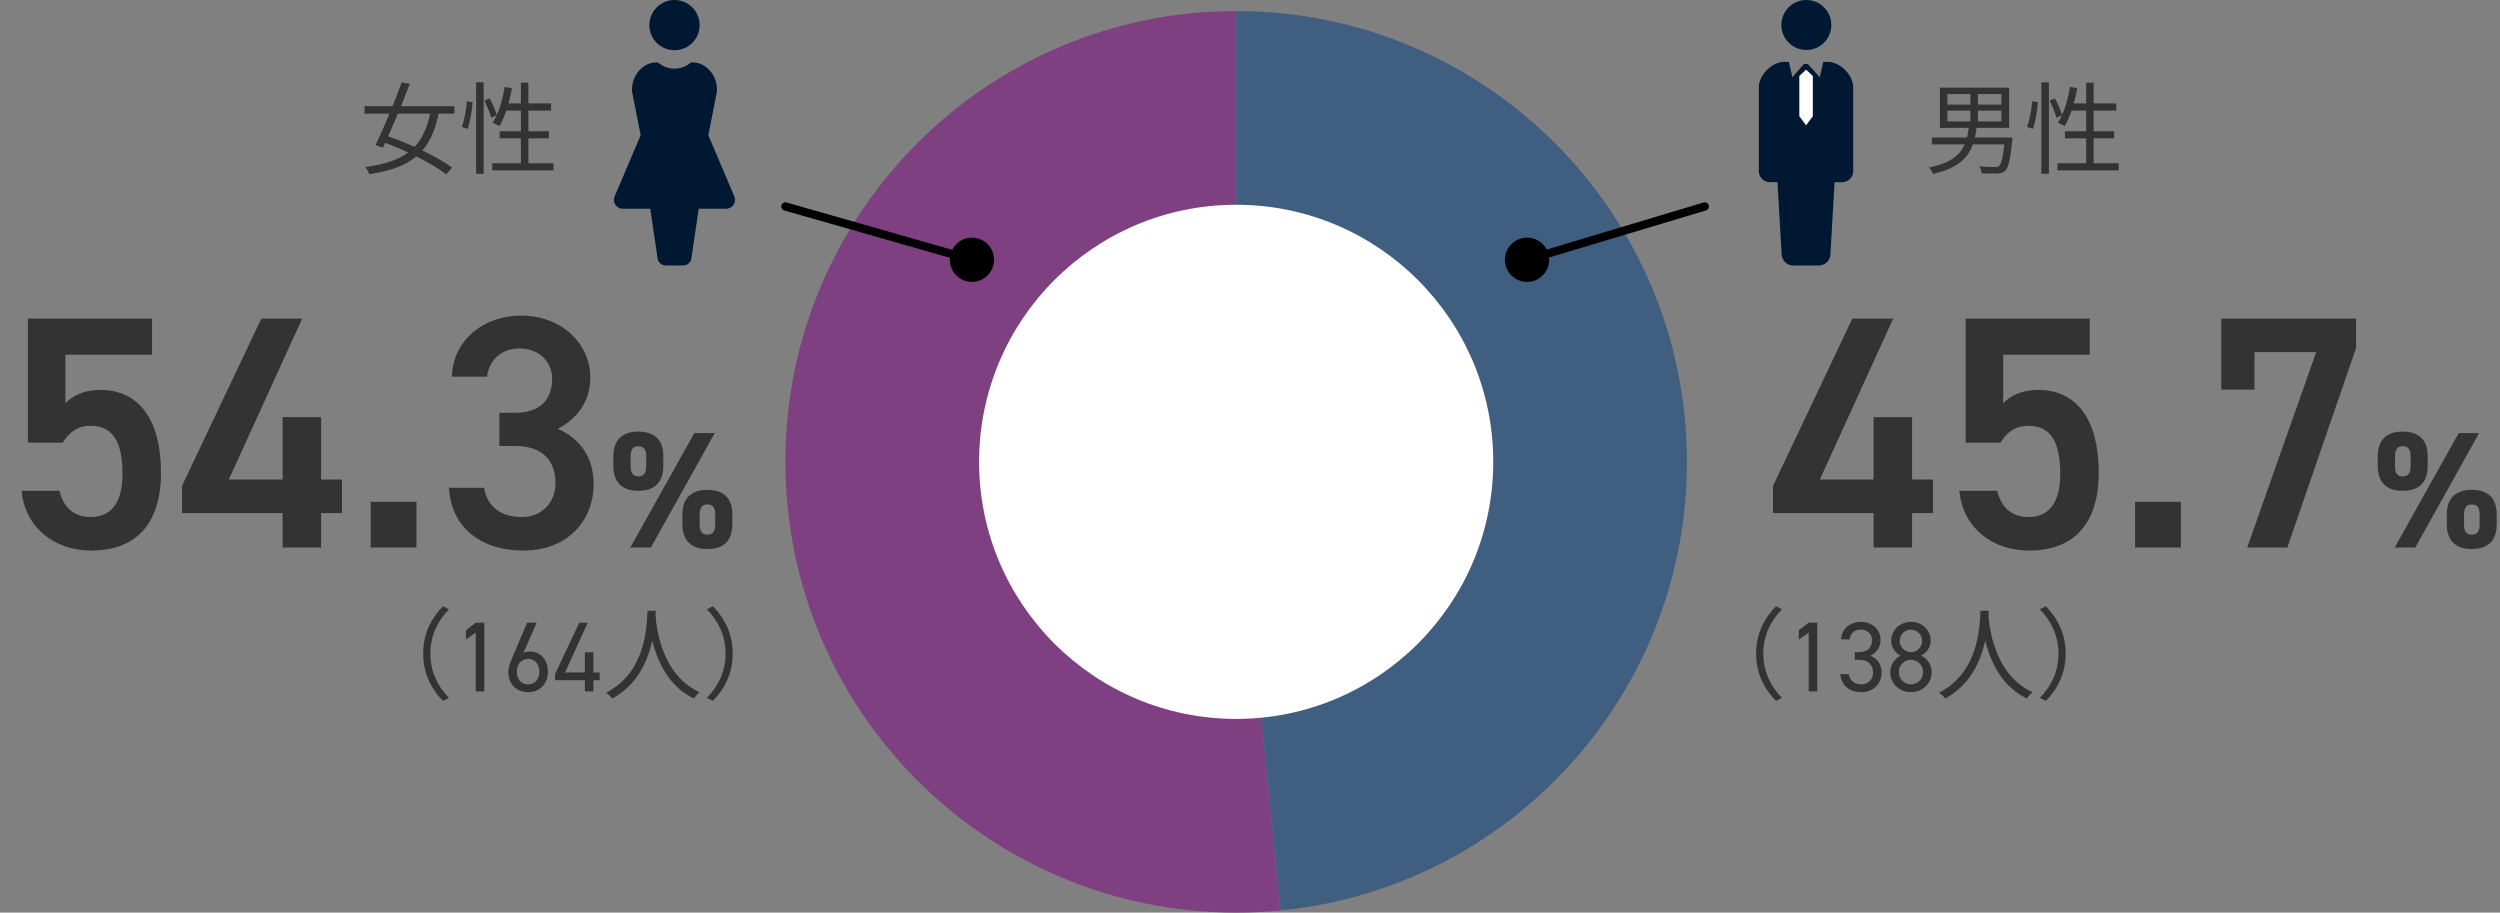 <svg width="452" height="165" viewBox="0 0 452 165" fill="none" xmlns="http://www.w3.org/2000/svg">
<rect x="0" y="0" width="452" height="165" fill="#808080" stroke="none"/>
<g clip-path="url(#clip0_12035_9017)">
<path d="M223.5 2C178.49 2 142 38.489 142 83.5C142 128.51 178.49 165 223.5 165C226.198 165 228.865 164.865 231.495 164.609L223.5 83.5V2Z" fill="#7E4080"/>
<path d="M305 83.5C305 38.489 268.51 2 223.5 2V83.5L231.495 164.609C272.753 160.592 305 125.813 305 83.5Z" fill="#405E80"/>
<circle cx="223.5" cy="83.5" r="46.48" fill="white"/>
</g>
<path d="M308.427 38.048C308.824 37.929 309.049 37.511 308.93 37.115C308.811 36.718 308.393 36.493 307.996 36.612L308.427 38.048ZM279.925 45.816C279.29 43.7 277.06 42.499 274.944 43.134C272.828 43.769 271.628 45.999 272.262 48.115C272.897 50.231 275.127 51.432 277.243 50.797C279.359 50.162 280.56 47.932 279.925 45.816ZM307.996 36.612L275.878 46.247L276.309 47.684L308.427 38.048L307.996 36.612Z" fill="black"/>
<path d="M142.206 36.609C141.808 36.495 141.393 36.726 141.279 37.124C141.165 37.522 141.396 37.937 141.794 38.051L142.206 36.609ZM171.878 45.867C171.271 47.991 172.501 50.205 174.625 50.812C176.749 51.419 178.963 50.189 179.57 48.064C180.177 45.94 178.947 43.726 176.823 43.12C174.699 42.513 172.485 43.742 171.878 45.867ZM141.794 38.051L175.518 47.687L175.93 46.244L142.206 36.609L141.794 38.051Z" fill="black"/>
<g clip-path="url(#clip1_12035_9017)">
<path d="M132.768 35.507L128.062 24.44L129.627 16.54C129.79 13.541 127.534 11.293 125.333 11.293H124.934C124.135 11.991 123.092 12.414 121.949 12.414C120.806 12.414 119.761 11.991 118.963 11.293H118.564C116.363 11.293 114.108 13.541 114.27 16.54L115.837 24.44L111.128 35.507C110.918 36.003 110.969 36.573 111.266 37.023C111.563 37.473 112.067 37.744 112.607 37.744H117.568L118.852 46.455C118.852 47.308 119.544 48.001 120.398 48.001H123.496C124.35 48.001 125.042 47.308 125.042 46.455L126.325 37.744H131.287C131.827 37.744 132.33 37.473 132.627 37.023C132.925 36.573 132.978 36.003 132.766 35.507H132.768Z" fill="#001832"/>
<path d="M121.948 9.084C124.457 9.084 126.491 7.05 126.491 4.544C126.491 2.038 124.457 0 121.948 0C119.44 0 117.406 2.032 117.406 4.544C117.406 7.05 119.438 9.084 121.948 9.084Z" fill="#001832"/>
</g>
<path d="M76.51 118.16C76.51 114.65 77.932 111.806 80.092 109.61L81.172 110.168C79.084 112.31 77.806 114.956 77.806 118.16C77.806 121.382 79.084 124.028 81.172 126.17L80.092 126.728C77.932 124.532 76.51 121.688 76.51 118.16ZM87.562 112.58V125H86.014V114.362L84.232 115.64V113.948L86.014 112.58H87.562ZM97.03 112.58L94.636 118.052C94.96 117.854 95.464 117.8 95.806 117.8C97.786 117.8 99.064 119.366 99.064 121.436C99.064 123.632 97.606 125.144 95.482 125.144C93.394 125.144 91.9 123.668 91.9 121.508C91.9 120.644 92.35 119.546 92.746 118.628L95.302 112.58H97.03ZM93.448 121.436C93.448 122.84 94.258 123.74 95.482 123.74C96.688 123.74 97.516 122.84 97.516 121.436C97.516 120.05 96.688 119.132 95.482 119.132C94.258 119.132 93.448 120.05 93.448 121.436ZM104.734 112.58H106.264L102.16 121.58H105.742V117.926H107.29V121.58H108.424V122.984H107.29V125H105.742V122.984H100.36V121.85L104.734 112.58ZM117.064 110.438H118.558C118.414 113.264 118.144 122.246 110.692 126.296C110.458 125.954 110.008 125.54 109.594 125.234C116.938 121.49 116.938 112.832 117.064 110.438ZM118.504 110.798C118.558 112.202 119.08 121.76 126.496 125.162C126.1 125.468 125.686 125.918 125.47 126.296C117.838 122.642 117.334 112.58 117.208 110.924L118.504 110.798ZM132.472 118.16C132.472 121.688 131.05 124.532 128.89 126.728L127.81 126.17C129.898 124.028 131.176 121.382 131.176 118.16C131.176 114.956 129.898 112.31 127.81 110.168L128.89 109.61C131.05 111.806 132.472 114.65 132.472 118.16Z" fill="#333333"/>
<path d="M16.385 76.98C13.925 76.98 12.365 78.3 11.345 80.04H5.045V57.6H27.485V64.14H11.825V72.9C13.085 71.64 15.005 70.5 18.185 70.5C25.085 70.5 29.105 75.84 29.105 85.44C29.105 94.5 24.785 99.54 16.505 99.54C9.785 99.54 4.505 95.34 3.905 88.74H10.745C11.465 91.74 13.385 93.48 16.385 93.48C19.925 93.48 22.145 91.14 22.145 85.68C22.145 79.98 20.465 76.98 16.385 76.98ZM47.252 57.6H54.632L41.372 86.7H51.092V75.42H58.052V86.7H61.832V92.76H58.052V99H51.092V92.76H32.912V87.84L47.252 57.6ZM75.3 90.72V99H67.02V90.72H75.3ZM90.289 80.64V74.64H93.169C97.489 74.64 99.829 72.36 99.829 68.46C99.829 65.46 97.489 63 93.949 63C90.589 63 88.369 65.22 88.069 68.1H81.709C81.889 61.44 87.529 57.06 94.189 57.06C101.449 57.06 106.729 62.04 106.729 68.28C106.729 72.78 104.089 75.9 100.849 77.52C104.629 79.2 107.329 82.44 107.329 87.54C107.329 94.08 102.649 99.54 94.669 99.54C86.269 99.54 81.529 94.74 81.169 88.2H87.529C88.009 91.2 90.109 93.48 94.369 93.48C97.969 93.48 100.429 90.84 100.429 87.36C100.429 83.16 97.969 80.64 93.169 80.64H90.289ZM125.536 78.3H129.226L117.676 99H113.956L125.536 78.3ZM132.406 93V94.77C132.406 97.47 131.116 99.27 127.876 99.27C124.936 99.27 123.376 97.68 123.376 94.77V93C123.376 90.09 124.996 88.56 127.876 88.56C130.816 88.56 132.406 90.06 132.406 93ZM127.876 96.66C128.866 96.66 129.316 96.06 129.316 94.77V93.09C129.316 91.71 128.836 91.2 127.876 91.2C126.976 91.2 126.496 91.74 126.496 93.09V94.77C126.496 96.06 126.916 96.66 127.876 96.66ZM119.926 82.47V84.24C119.926 86.94 118.636 88.74 115.366 88.74C112.456 88.74 110.896 87.15 110.896 84.24V82.47C110.896 79.56 112.516 78.03 115.366 78.03C118.336 78.03 119.926 79.53 119.926 82.47ZM115.396 86.13C116.386 86.13 116.836 85.53 116.836 84.24V82.56C116.836 81.18 116.356 80.67 115.396 80.67C114.496 80.67 114.016 81.21 114.016 82.56V84.24C114.016 85.53 114.406 86.13 115.396 86.13Z" fill="#333333"/>
<path d="M65.9 19.2H82.154V20.55H65.9V19.2ZM72.632 14.898L74.09 15.15C72.704 18.822 70.634 23.754 69.23 26.706L67.898 26.22C69.302 23.358 71.354 18.426 72.632 14.898ZM77.942 19.794L79.382 20.154C78.032 27.102 74.918 30.288 66.764 31.494C66.62 31.08 66.314 30.54 66.044 30.198C73.892 29.154 76.7 26.256 77.942 19.794ZM68.816 25.536L69.698 24.492C73.82 25.86 79.058 28.29 81.722 30.288L80.696 31.53C78.194 29.55 73.028 26.994 68.816 25.536ZM86.078 14.88H87.446V31.422H86.078V14.88ZM84.422 18.3L85.448 18.462C85.358 19.92 85.034 22.008 84.548 23.304L83.486 22.944C83.972 21.738 84.296 19.758 84.422 18.3ZM87.572 18.192L88.508 17.778C89.066 18.75 89.624 20.028 89.822 20.802L88.814 21.306C88.616 20.514 88.076 19.2 87.572 18.192ZM91.244 15.726L92.558 15.942C92.09 18.57 91.298 21.126 90.29 22.818C90.02 22.62 89.408 22.332 89.066 22.188C90.128 20.604 90.848 18.156 91.244 15.726ZM91.262 18.696H99.632V19.992H90.848L91.262 18.696ZM94.178 14.952H95.528V30.252H94.178V14.952ZM90.344 23.736H99.236V25.014H90.344V23.736ZM88.994 29.514H100.064V30.81H88.994V29.514Z" fill="#333333"/>
<path d="M317.51 118.16C317.51 114.65 318.932 111.806 321.092 109.61L322.172 110.168C320.084 112.31 318.806 114.956 318.806 118.16C318.806 121.382 320.084 124.028 322.172 126.17L321.092 126.728C318.932 124.532 317.51 121.688 317.51 118.16ZM328.562 112.58V125H327.014V114.362L325.232 115.64V113.948L327.014 112.58H328.562ZM335.348 119.294V117.89H336.122C337.76 117.89 338.462 117.044 338.462 115.694C338.462 114.722 337.67 113.822 336.446 113.822C335.276 113.822 334.448 114.596 334.412 115.604H332.9C332.9 113.642 334.592 112.436 336.446 112.436C338.516 112.436 340.01 113.822 340.01 115.73C340.01 117.008 339.29 118.016 338.156 118.556C339.362 119.042 340.19 120.032 340.19 121.616C340.19 123.524 338.768 125.144 336.572 125.144C334.196 125.144 332.864 123.758 332.738 121.886H334.25C334.412 122.894 335.096 123.74 336.572 123.74C337.742 123.74 338.642 122.84 338.642 121.652C338.642 120.176 337.778 119.294 336.122 119.294H335.348ZM341.756 121.508C341.756 120.104 342.674 118.97 343.646 118.556C342.656 118.07 341.936 117.026 341.936 115.856C341.936 113.786 343.628 112.436 345.5 112.436C347.372 112.436 349.064 113.786 349.064 115.856C349.064 117.026 348.326 118.07 347.336 118.556C348.344 118.97 349.244 120.104 349.244 121.508C349.244 123.704 347.444 125.144 345.5 125.144C343.556 125.144 341.756 123.704 341.756 121.508ZM343.304 121.508C343.304 122.732 344.24 123.74 345.5 123.74C346.724 123.74 347.696 122.732 347.696 121.508C347.696 120.14 346.544 119.294 345.5 119.294C344.42 119.294 343.304 120.14 343.304 121.508ZM343.466 115.856C343.466 116.99 344.366 117.908 345.5 117.908C346.616 117.908 347.516 116.99 347.516 115.856C347.516 114.74 346.616 113.84 345.5 113.84C344.366 113.84 343.466 114.74 343.466 115.856ZM358.064 110.438H359.558C359.414 113.264 359.144 122.246 351.692 126.296C351.458 125.954 351.008 125.54 350.594 125.234C357.938 121.49 357.938 112.832 358.064 110.438ZM359.504 110.798C359.558 112.202 360.08 121.76 367.496 125.162C367.1 125.468 366.686 125.918 366.47 126.296C358.838 122.642 358.334 112.58 358.208 110.924L359.504 110.798ZM373.472 118.16C373.472 121.688 372.05 124.532 369.89 126.728L368.81 126.17C370.898 124.028 372.176 121.382 372.176 118.16C372.176 114.956 370.898 112.31 368.81 110.168L369.89 109.61C372.05 111.806 373.472 114.65 373.472 118.16Z" fill="#333333"/>
<path d="M334.905 57.6H342.285L329.025 86.7H338.745V75.42H345.705V86.7H349.485V92.76H345.705V99H338.745V92.76H320.565V87.84L334.905 57.6ZM366.732 76.98C364.272 76.98 362.712 78.3 361.692 80.04H355.392V57.6H377.832V64.14H362.172V72.9C363.432 71.64 365.352 70.5 368.532 70.5C375.432 70.5 379.452 75.84 379.452 85.44C379.452 94.5 375.132 99.54 366.852 99.54C360.132 99.54 354.852 95.34 354.252 88.74H361.092C361.812 91.74 363.732 93.48 366.732 93.48C370.272 93.48 372.492 91.14 372.492 85.68C372.492 79.98 370.812 76.98 366.732 76.98ZM394.3 90.72V99H386.02V90.72H394.3ZM407.609 70.44H401.609V57.6H425.969V62.94L413.549 99H406.289L418.769 63.66H407.609V70.44ZM444.536 78.3H448.226L436.676 99H432.956L444.536 78.3ZM451.406 93V94.77C451.406 97.47 450.116 99.27 446.876 99.27C443.936 99.27 442.376 97.68 442.376 94.77V93C442.376 90.09 443.996 88.56 446.876 88.56C449.816 88.56 451.406 90.06 451.406 93ZM446.876 96.66C447.866 96.66 448.316 96.06 448.316 94.77V93.09C448.316 91.71 447.836 91.2 446.876 91.2C445.976 91.2 445.496 91.74 445.496 93.09V94.77C445.496 96.06 445.916 96.66 446.876 96.66ZM438.926 82.47V84.24C438.926 86.94 437.636 88.74 434.366 88.74C431.456 88.74 429.896 87.15 429.896 84.24V82.47C429.896 79.56 431.516 78.03 434.366 78.03C437.336 78.03 438.926 79.53 438.926 82.47ZM434.396 86.13C435.386 86.13 435.836 85.53 435.836 84.24V82.56C435.836 81.18 435.356 80.67 434.396 80.67C433.496 80.67 433.016 81.21 433.016 82.56V84.24C433.016 85.53 433.406 86.13 434.396 86.13Z" fill="#333333"/>
<path d="M352.086 20.01V21.954H361.86V20.01H352.086ZM352.086 17.004V18.912H361.86V17.004H352.086ZM350.736 15.852H363.246V23.124H350.736V15.852ZM356.244 16.374H357.612V22.566H356.244V16.374ZM349.278 24.87H363.048V26.112H349.278V24.87ZM362.49 24.87H363.858C363.858 24.87 363.84 25.266 363.804 25.464C363.48 28.884 363.12 30.306 362.544 30.864C362.148 31.242 361.752 31.332 361.104 31.368C360.546 31.404 359.43 31.386 358.278 31.332C358.242 30.954 358.08 30.432 357.846 30.09C359.016 30.18 360.204 30.198 360.618 30.198C361.032 30.198 361.248 30.18 361.41 30.018C361.878 29.64 362.202 28.272 362.472 25.068L362.49 24.87ZM355.992 22.872H357.396C356.892 26.976 355.668 30.072 349.494 31.44C349.368 31.098 349.026 30.558 348.774 30.288C354.606 29.082 355.542 26.4 355.992 22.872ZM369.078 14.88H370.446V31.422H369.078V14.88ZM367.422 18.3L368.448 18.462C368.358 19.92 368.034 22.008 367.548 23.304L366.486 22.944C366.972 21.738 367.296 19.758 367.422 18.3ZM370.572 18.192L371.508 17.778C372.066 18.75 372.624 20.028 372.822 20.802L371.814 21.306C371.616 20.514 371.076 19.2 370.572 18.192ZM374.244 15.726L375.558 15.942C375.09 18.57 374.298 21.126 373.29 22.818C373.02 22.62 372.408 22.332 372.066 22.188C373.128 20.604 373.848 18.156 374.244 15.726ZM374.262 18.696H382.632V19.992H373.848L374.262 18.696ZM377.178 14.952H378.528V30.252H377.178V14.952ZM373.344 23.736H382.236V25.014H373.344V23.736ZM371.994 29.514H383.064V30.81H371.994V29.514Z" fill="#333333"/>
<path d="M330.504 11.182H329.65L329.013 13.966L326.852 11.576H326.145L324.065 13.966L323.428 11.182H322.574C320.381 11.182 318 13.563 318 15.757V30.95C318 32.047 318.89 32.937 319.978 32.937H321.365L322.115 45.891C322.115 47.053 323.061 48 324.224 48H328.835C329.998 48 330.944 47.053 330.944 45.891L331.694 32.937H333.081C334.178 32.937 335.059 32.047 335.059 30.95V15.757C335.059 13.563 332.678 11.182 330.485 11.182H330.504Z" fill="#001832"/>
<path d="M326.586 9.036C329.079 9.036 331.104 7.011 331.104 4.518C331.104 2.025 329.079 0 326.586 0C324.093 0 322.068 2.025 322.068 4.518C322.068 7.011 324.093 9.036 326.586 9.036Z" fill="#001832"/>
<path d="M326.539 12.59L325.32 13.743V21.026L326.539 22.648L327.757 21.026V13.743L326.539 12.59Z" fill="white"/>
<defs>
<clipPath id="clip0_12035_9017">
<rect width="163" height="163" fill="white" transform="translate(142 2)"/>
</clipPath>
<clipPath id="clip1_12035_9017">
<rect width="21.896" height="48" fill="white" transform="translate(111)"/>
</clipPath>
</defs>
</svg>
